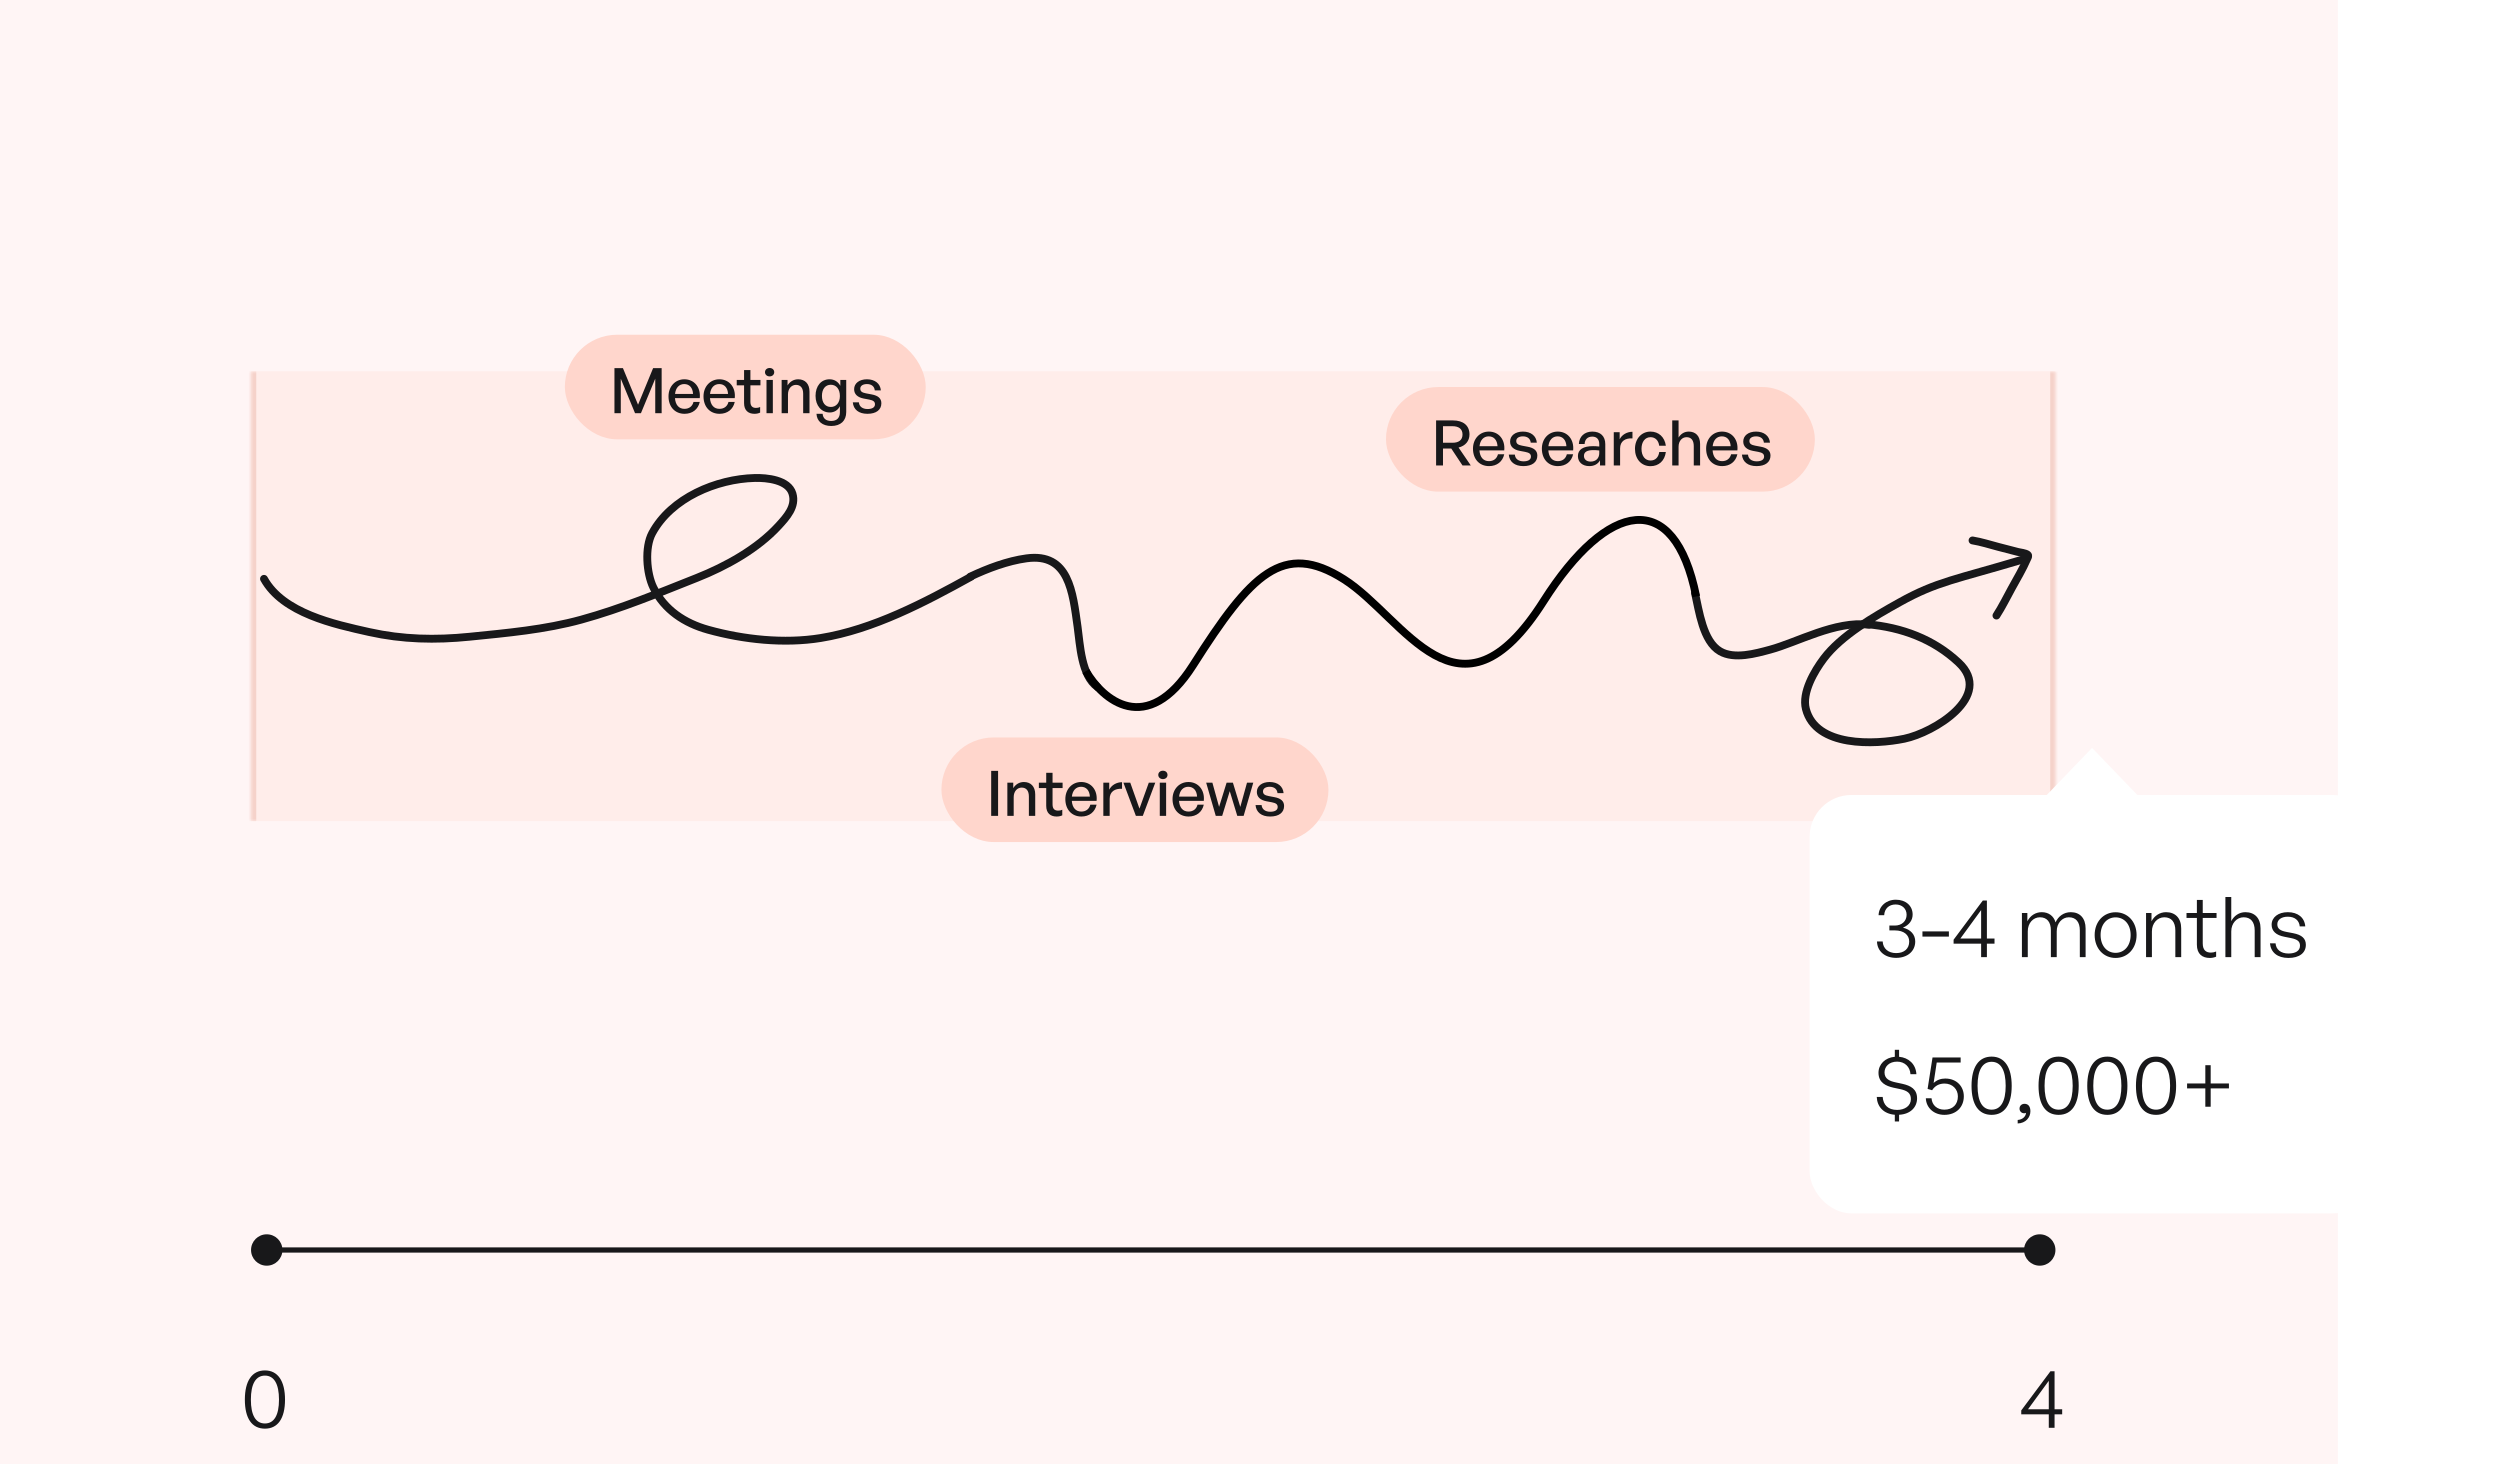 <svg width="478" height="280" viewBox="0 0 478 280" fill="none" xmlns="http://www.w3.org/2000/svg">
<rect width="447" height="280" fill="#FFF5F5"/>
<g opacity="0.5">
<mask id="path-1-inside-1_1312_234972" fill="white">
<path d="M48 71H393V157H48V71Z"/>
</mask>
<path d="M48 71H393V157H48V71Z" fill="#FFE6E0"/>
<path d="M392 71V157H394V71H392ZM49 157V71H47V157H49Z" fill="#ECAFA0" mask="url(#path-1-inside-1_1312_234972)"/>
</g>
<path d="M377.149 103.333C378.823 103.609 380.452 104.135 382.084 104.564C383.332 104.892 384.58 105.221 385.832 105.536C386.316 105.657 387.254 105.73 387.675 106.054C387.952 106.268 387.692 106.629 387.591 106.861C386.757 108.788 385.653 110.629 384.642 112.472C383.689 114.211 382.8 116.023 381.72 117.693" stroke="#18181A" stroke-width="1.5" stroke-linecap="round" stroke-linejoin="round"/>
<path d="M386.91 106.928C373.903 110.833 370.388 111.154 363.204 115.16C358.408 117.834 352.059 121.459 348.695 125.929C346.908 128.303 344.484 132.415 345.286 135.549C347.174 142.917 358.439 142.411 364.098 141.247C369.675 140.099 381.371 133.1 374.473 126.667C369.704 122.219 363.698 119.932 356.873 119.345" stroke="#18181A" stroke-width="1.5" stroke-linecap="round"/>
<path d="M357.332 119.438C350.884 118.663 343.672 122.804 338.442 124.213C335.66 124.962 331.608 126.11 328.89 124.538C325.582 122.624 324.865 116.77 324.086 113.398" stroke="#18181A" stroke-width="1.5" stroke-linecap="round"/>
<path d="M209.852 131.376C206.723 129.182 206.518 123.288 206.036 119.86C205.107 113.255 204.43 105.635 196.264 106.756C192.609 107.257 188.829 108.685 185.516 110.254" stroke="#18181A" stroke-width="1.5" stroke-linecap="round"/>
<path d="M50.475 110.675C54.108 117.255 63.916 119.356 70.594 120.847C76.984 122.274 83.251 122.404 89.763 121.746C96.912 121.024 104.219 120.382 111.164 118.468C118.785 116.369 125.913 113.395 133.238 110.492C138.783 108.294 144.812 104.971 148.876 100.528C150.4 98.862 152.254 96.844 151.522 94.388C150.727 91.722 146.591 91.333 144.321 91.389C136.992 91.571 128.338 95.185 124.696 101.949C123.239 104.653 123.604 109.627 124.923 112.327C127.021 116.624 130.894 119.158 135.409 120.412C142.162 122.286 149.938 123.115 156.865 121.997C166.958 120.369 176.82 115.163 185.655 110.272" stroke="#18181A" stroke-width="1.5" stroke-linecap="round"/>
<path d="M207.627 128.314C210.767 133.749 219.263 141.129 228.124 127.173C239.201 109.727 245.324 103.372 256.952 110.756C268.581 118.14 278.848 140.592 295.131 114.946C307.358 95.69 320.129 93.14 324.31 114.045" stroke="black" stroke-width="1.5"/>
<path d="M51 239L391 239" stroke="#18181A"/>
<g filter="url(#filter0_d_1312_234972)">
<rect x="338" y="144" width="108" height="80" rx="8" fill="white"/>
<path d="M354.544 175.144C352.4 175.144 350.928 173.88 350.88 172.008H351.968C352.032 173.368 353.04 174.232 354.544 174.232C356.096 174.232 357.04 173.384 357.04 172.024C357.04 170.728 355.984 169.896 354.32 169.896H353.248V168.968H354.288C355.616 168.968 356.544 168.12 356.544 166.904C356.544 165.736 355.68 164.936 354.448 164.936C353.168 164.936 352.32 165.736 352.256 166.984H351.184C351.232 165.288 352.64 164.024 354.48 164.024C356.4 164.024 357.696 165.192 357.696 166.856C357.696 167.976 357.024 168.872 355.84 169.368C357.328 169.736 358.192 170.696 358.192 172.008C358.192 173.864 356.72 175.144 354.544 175.144ZM364.627 171.08H359.571V170.088H364.627V171.08ZM373.351 172.424H371.895V175H370.791V172.424H365.527V171.672L371.111 164.184H371.895V171.448H373.351V172.424ZM366.823 171.448H370.791V166.008L366.823 171.448ZM379.711 175H378.591V166.568H379.631V168.152C380.191 167.064 381.183 166.408 382.383 166.408C383.695 166.408 384.671 167.128 385.023 168.36C385.551 167.176 386.607 166.408 387.935 166.408C389.679 166.408 390.767 167.56 390.767 169.528V175H389.663V169.896C389.663 168.296 388.927 167.384 387.567 167.384C386.287 167.384 385.247 168.504 385.247 170.056V175H384.127V169.896C384.127 168.296 383.391 167.384 382.031 167.384C380.735 167.384 379.711 168.504 379.711 170.056V175ZM396.498 175.16C394.178 175.16 392.498 173.32 392.498 170.776C392.498 168.248 394.178 166.424 396.498 166.424C398.834 166.424 400.514 168.248 400.514 170.776C400.514 173.32 398.834 175.16 396.498 175.16ZM396.498 174.184C398.146 174.184 399.378 172.872 399.378 170.776C399.378 168.712 398.146 167.4 396.498 167.4C394.866 167.4 393.634 168.712 393.634 170.776C393.634 172.872 394.866 174.184 396.498 174.184ZM403.445 170.088V175H402.325V166.568H403.365V168.152C403.909 167.112 404.933 166.408 406.149 166.408C407.909 166.408 409.045 167.528 409.045 169.528V175H407.925V169.912C407.925 168.296 407.189 167.384 405.813 167.384C404.501 167.384 403.445 168.52 403.445 170.088ZM415.724 173.928V174.92C415.292 175.096 414.924 175.16 414.508 175.16C413.116 175.16 412.044 174.44 412.044 172.616V167.512H410.06V166.568H412.044V164.072H413.164V166.568H415.804V167.512H413.164V172.376C413.164 173.688 413.804 174.136 414.732 174.136C415.084 174.136 415.372 174.072 415.724 173.928ZM418.617 170.088V175H417.497V163.512H418.617V168.12C419.145 167.112 420.105 166.408 421.321 166.408C423.081 166.408 424.217 167.528 424.217 169.528V175H423.097V169.912C423.097 168.296 422.361 167.384 420.985 167.384C419.673 167.384 418.617 168.52 418.617 170.088ZM432.879 172.648C432.879 174.2 431.631 175.16 429.551 175.16C427.455 175.16 426.175 174.104 426.015 172.36H427.087C427.167 173.56 428.111 174.312 429.551 174.312C430.927 174.312 431.759 173.784 431.759 172.824C431.759 171.992 431.279 171.608 429.999 171.352L428.783 171.112C427.183 170.808 426.335 170.024 426.335 168.808C426.335 167.4 427.583 166.408 429.423 166.408C431.359 166.408 432.639 167.448 432.767 169.128H431.711C431.599 167.96 430.751 167.272 429.423 167.272C428.239 167.272 427.423 167.832 427.423 168.712C427.423 169.544 427.935 169.944 429.183 170.184L430.447 170.424C432.127 170.744 432.879 171.448 432.879 172.648Z" fill="#18181A"/>
<path d="M355.104 206.424H354.288V205.144C352.16 204.968 350.912 203.624 350.832 201.736H351.968C352.08 203.24 352.976 204.216 354.736 204.216C356.192 204.216 357.36 203.448 357.36 202.152C357.36 201.032 356.72 200.536 355.28 200.232L354 199.96C352.624 199.64 351.168 199.032 351.168 197.112C351.168 195.496 352.432 194.216 354.288 194.056V192.728H355.104V194.056C356.928 194.216 358.304 195.464 358.416 197.384H357.28C357.2 195.992 356.192 194.984 354.736 194.984C353.184 194.984 352.32 195.944 352.32 197.048C352.32 198.312 353.344 198.712 354.464 198.952L355.728 199.224C357.376 199.592 358.544 200.264 358.544 202.008C358.544 203.656 357.328 205.032 355.104 205.144V206.424ZM363.756 205.16C361.788 205.16 360.284 203.832 360.22 201.992H361.308C361.404 203.32 362.396 204.168 363.756 204.168C365.404 204.168 366.348 203.144 366.348 201.624C366.348 200.264 365.324 199.176 363.788 199.176C362.748 199.176 361.948 199.624 361.42 200.456L360.556 200.2L361.5 194.184H366.876V195.16H362.3L361.708 199.064C362.364 198.472 363.1 198.216 363.932 198.216C366.14 198.216 367.484 199.752 367.484 201.608C367.484 203.64 366.076 205.16 363.756 205.16ZM368.957 199.608C368.957 196.024 370.333 194.024 372.797 194.024C375.245 194.024 376.637 196.024 376.637 199.608C376.637 203.192 375.277 205.16 372.797 205.16C370.301 205.16 368.957 203.192 368.957 199.608ZM370.109 199.608C370.109 202.584 371.021 204.168 372.797 204.168C374.541 204.168 375.485 202.6 375.485 199.608C375.485 196.6 374.541 195.016 372.797 195.016C371.053 195.016 370.109 196.584 370.109 199.608ZM380.213 204.472C380.213 205.656 379.317 206.76 377.781 206.808V206.136C378.693 206.072 379.317 205.512 379.381 204.776C379.253 204.84 379.141 204.856 379.013 204.856C378.501 204.856 378.133 204.456 378.133 203.976C378.133 203.416 378.549 203.048 379.093 203.048C379.845 203.048 380.213 203.624 380.213 204.472ZM381.769 199.608C381.769 196.024 383.145 194.024 385.609 194.024C388.057 194.024 389.449 196.024 389.449 199.608C389.449 203.192 388.089 205.16 385.609 205.16C383.113 205.16 381.769 203.192 381.769 199.608ZM382.921 199.608C382.921 202.584 383.833 204.168 385.609 204.168C387.353 204.168 388.297 202.6 388.297 199.608C388.297 196.6 387.353 195.016 385.609 195.016C383.865 195.016 382.921 196.584 382.921 199.608ZM391.082 199.608C391.082 196.024 392.458 194.024 394.922 194.024C397.37 194.024 398.762 196.024 398.762 199.608C398.762 203.192 397.402 205.16 394.922 205.16C392.426 205.16 391.082 203.192 391.082 199.608ZM392.234 199.608C392.234 202.584 393.146 204.168 394.922 204.168C396.666 204.168 397.61 202.6 397.61 199.608C397.61 196.6 396.666 195.016 394.922 195.016C393.178 195.016 392.234 196.584 392.234 199.608ZM400.394 199.608C400.394 196.024 401.77 194.024 404.234 194.024C406.682 194.024 408.074 196.024 408.074 199.608C408.074 203.192 406.714 205.16 404.234 205.16C401.738 205.16 400.394 203.192 400.394 199.608ZM401.546 199.608C401.546 202.584 402.458 204.168 404.234 204.168C405.978 204.168 406.922 202.6 406.922 199.608C406.922 196.6 405.978 195.016 404.234 195.016C402.49 195.016 401.546 196.584 401.546 199.608ZM414.683 203.608H413.659V200.104H410.171V199.16H413.659V195.672H414.683V199.16H418.171V200.104H414.683V203.608Z" fill="#18181A"/>
<path d="M392 135L400.66 144H383.34L392 135Z" fill="white"/>
</g>
<path d="M46.816 267.608C46.816 264.024 48.192 262.024 50.656 262.024C53.104 262.024 54.496 264.024 54.496 267.608C54.496 271.192 53.136 273.16 50.656 273.16C48.16 273.16 46.816 271.192 46.816 267.608ZM47.968 267.608C47.968 270.584 48.88 272.168 50.656 272.168C52.4 272.168 53.344 270.6 53.344 267.608C53.344 264.6 52.4 263.016 50.656 263.016C48.912 263.016 47.968 264.584 47.968 267.608Z" fill="#18181A"/>
<path d="M394.288 270.424H392.832V273H391.728V270.424H386.464V269.672L392.048 262.184H392.832V269.448H394.288V270.424ZM387.76 269.448H391.728V264.008L387.76 269.448Z" fill="#18181A"/>
<circle cx="51" cy="239" r="3" fill="#18181A"/>
<circle cx="390" cy="239" r="3" fill="#18181A"/>
<rect x="108" y="64" width="69" height="20" rx="10" fill="#FFD6CC"/>
<path d="M121.419 79L118.695 72.412V79H117.483V70.384H119.103L121.995 77.38L124.875 70.384H126.507V79H125.283V72.4L122.547 79H121.419ZM130.89 79.12C129.054 79.12 127.818 77.788 127.818 75.784C127.818 73.9 129.102 72.52 130.854 72.52C132.75 72.52 134.01 74.056 133.794 76.12H129.054C129.15 77.416 129.798 78.172 130.866 78.172C131.766 78.172 132.39 77.68 132.594 76.852H133.794C133.482 78.268 132.39 79.12 130.89 79.12ZM130.83 73.432C129.858 73.432 129.198 74.128 129.066 75.316H132.51C132.45 74.14 131.814 73.432 130.83 73.432ZM137.581 79.12C135.745 79.12 134.509 77.788 134.509 75.784C134.509 73.9 135.793 72.52 137.545 72.52C139.441 72.52 140.701 74.056 140.485 76.12H135.745C135.841 77.416 136.489 78.172 137.557 78.172C138.457 78.172 139.081 77.68 139.285 76.852H140.485C140.173 78.268 139.081 79.12 137.581 79.12ZM137.521 73.432C136.549 73.432 135.889 74.128 135.757 75.316H139.201C139.141 74.14 138.505 73.432 137.521 73.432ZM145.338 77.824V78.892C144.966 79.06 144.642 79.12 144.258 79.12C143.082 79.12 142.266 78.484 142.266 77.08V73.672H140.862V72.64H142.266V70.756H143.478V72.64H145.398V73.672H143.478V76.804C143.478 77.68 143.898 77.992 144.546 77.992C144.834 77.992 145.086 77.944 145.338 77.824ZM148.031 71.164C148.031 71.62 147.671 71.968 147.155 71.968C146.639 71.968 146.267 71.62 146.267 71.164C146.267 70.696 146.639 70.36 147.155 70.36C147.671 70.36 148.031 70.696 148.031 71.164ZM147.767 79H146.555V72.64H147.767V79ZM150.661 75.412V79H149.449V72.64H150.577V73.696C151.009 72.988 151.729 72.52 152.605 72.52C153.913 72.52 154.777 73.36 154.777 74.884V79H153.565V75.292C153.565 74.2 153.085 73.588 152.185 73.588C151.357 73.588 150.661 74.284 150.661 75.412ZM158.931 81.448C157.263 81.448 156.183 80.56 156.111 79.12H157.287C157.359 80.008 157.935 80.488 158.919 80.488C160.011 80.488 160.587 79.9 160.587 78.808V77.656C160.227 78.424 159.507 78.868 158.643 78.868C157.059 78.868 155.931 77.56 155.931 75.688C155.931 73.792 157.011 72.52 158.607 72.52C159.519 72.52 160.239 72.964 160.671 73.768V72.64H161.799V78.784C161.799 80.452 160.731 81.448 158.931 81.448ZM157.155 75.688C157.155 77.008 157.803 77.812 158.859 77.812C159.891 77.812 160.587 76.984 160.587 75.724C160.587 74.404 159.903 73.564 158.859 73.564C157.815 73.564 157.155 74.38 157.155 75.688ZM168.517 77.104C168.517 78.352 167.545 79.12 165.853 79.12C164.173 79.12 163.177 78.292 163.057 76.924H164.221C164.269 77.716 164.905 78.208 165.877 78.208C166.729 78.208 167.293 77.908 167.293 77.308C167.293 76.78 166.969 76.552 166.177 76.396L165.145 76.204C163.969 75.976 163.309 75.376 163.309 74.416C163.309 73.3 164.281 72.52 165.757 72.52C167.281 72.52 168.313 73.336 168.421 74.644H167.257C167.185 73.876 166.621 73.432 165.769 73.432C165.001 73.432 164.485 73.756 164.485 74.308C164.485 74.824 164.809 75.064 165.577 75.208L166.657 75.412C167.917 75.64 168.517 76.192 168.517 77.104Z" fill="#18181A"/>
<rect x="180" y="141" width="74" height="20" rx="10" fill="#FFD6CC"/>
<path d="M190.834 156H189.514V147.384H190.834V156ZM193.818 152.412V156H192.606V149.64H193.734V150.696C194.166 149.988 194.886 149.52 195.762 149.52C197.07 149.52 197.934 150.36 197.934 151.884V156H196.722V152.292C196.722 151.2 196.242 150.588 195.342 150.588C194.514 150.588 193.818 151.284 193.818 152.412ZM203.108 154.824V155.892C202.736 156.06 202.412 156.12 202.028 156.12C200.852 156.12 200.036 155.484 200.036 154.08V150.672H198.632V149.64H200.036V147.756H201.248V149.64H203.168V150.672H201.248V153.804C201.248 154.68 201.668 154.992 202.316 154.992C202.604 154.992 202.856 154.944 203.108 154.824ZM206.765 156.12C204.929 156.12 203.693 154.788 203.693 152.784C203.693 150.9 204.977 149.52 206.729 149.52C208.625 149.52 209.885 151.056 209.669 153.12H204.929C205.025 154.416 205.673 155.172 206.741 155.172C207.641 155.172 208.265 154.68 208.469 153.852H209.669C209.357 155.268 208.265 156.12 206.765 156.12ZM206.705 150.432C205.733 150.432 205.073 151.128 204.941 152.316H208.385C208.325 151.14 207.689 150.432 206.705 150.432ZM212.169 152.748V156H210.957V149.64H212.085V150.984C212.529 150.108 213.489 149.556 214.533 149.556V150.816C213.165 150.744 212.169 151.344 212.169 152.748ZM220.89 149.64L218.502 156H217.182L214.794 149.64H216.102L217.866 154.608L219.654 149.64H220.89ZM223.226 148.164C223.226 148.62 222.866 148.968 222.35 148.968C221.834 148.968 221.462 148.62 221.462 148.164C221.462 147.696 221.834 147.36 222.35 147.36C222.866 147.36 223.226 147.696 223.226 148.164ZM222.962 156H221.75V149.64H222.962V156ZM227.261 156.12C225.425 156.12 224.189 154.788 224.189 152.784C224.189 150.9 225.473 149.52 227.225 149.52C229.121 149.52 230.381 151.056 230.165 153.12H225.425C225.521 154.416 226.169 155.172 227.237 155.172C228.137 155.172 228.761 154.68 228.965 153.852H230.165C229.853 155.268 228.761 156.12 227.261 156.12ZM227.201 150.432C226.229 150.432 225.569 151.128 225.437 152.316H228.881C228.821 151.14 228.185 150.432 227.201 150.432ZM236.569 156L235.129 151.272L233.677 156H232.453L230.617 149.64H231.805L233.089 154.272L234.529 149.64H235.729L237.145 154.284L238.429 149.64H239.629L237.781 156H236.569ZM245.517 154.104C245.517 155.352 244.545 156.12 242.853 156.12C241.173 156.12 240.177 155.292 240.057 153.924H241.221C241.269 154.716 241.905 155.208 242.877 155.208C243.729 155.208 244.293 154.908 244.293 154.308C244.293 153.78 243.969 153.552 243.177 153.396L242.145 153.204C240.969 152.976 240.309 152.376 240.309 151.416C240.309 150.3 241.281 149.52 242.757 149.52C244.281 149.52 245.313 150.336 245.421 151.644H244.257C244.185 150.876 243.621 150.432 242.769 150.432C242.001 150.432 241.485 150.756 241.485 151.308C241.485 151.824 241.809 152.064 242.577 152.208L243.657 152.412C244.917 152.64 245.517 153.192 245.517 154.104Z" fill="#18181A"/>
<rect x="265" y="74" width="82" height="20" rx="10" fill="#FFD6CC"/>
<path d="M275.901 89H274.581V80.384H277.797C279.777 80.384 280.965 81.356 280.965 83.072C280.965 84.308 280.185 85.256 278.877 85.568L281.217 89H279.633L277.485 85.76H275.901V89ZM275.901 81.488V84.656H277.713C278.937 84.656 279.633 84.116 279.633 83.072C279.633 82.04 278.937 81.488 277.713 81.488H275.901ZM284.706 89.12C282.87 89.12 281.634 87.788 281.634 85.784C281.634 83.9 282.918 82.52 284.67 82.52C286.566 82.52 287.826 84.056 287.61 86.12H282.87C282.966 87.416 283.614 88.172 284.682 88.172C285.582 88.172 286.206 87.68 286.41 86.852H287.61C287.298 88.268 286.206 89.12 284.706 89.12ZM284.646 83.432C283.674 83.432 283.014 84.128 282.882 85.316H286.326C286.266 84.14 285.63 83.432 284.646 83.432ZM293.939 87.104C293.939 88.352 292.967 89.12 291.275 89.12C289.595 89.12 288.599 88.292 288.479 86.924H289.643C289.691 87.716 290.327 88.208 291.299 88.208C292.151 88.208 292.715 87.908 292.715 87.308C292.715 86.78 292.391 86.552 291.599 86.396L290.567 86.204C289.391 85.976 288.731 85.376 288.731 84.416C288.731 83.3 289.703 82.52 291.179 82.52C292.703 82.52 293.735 83.336 293.843 84.644H292.679C292.607 83.876 292.043 83.432 291.191 83.432C290.423 83.432 289.907 83.756 289.907 84.308C289.907 84.824 290.231 85.064 290.999 85.208L292.079 85.412C293.339 85.64 293.939 86.192 293.939 87.104ZM297.878 89.12C296.042 89.12 294.806 87.788 294.806 85.784C294.806 83.9 296.09 82.52 297.842 82.52C299.738 82.52 300.998 84.056 300.782 86.12H296.042C296.138 87.416 296.786 88.172 297.854 88.172C298.754 88.172 299.378 87.68 299.582 86.852H300.782C300.47 88.268 299.378 89.12 297.878 89.12ZM297.818 83.432C296.846 83.432 296.186 84.128 296.054 85.316H299.498C299.438 84.14 298.802 83.432 297.818 83.432ZM305.922 89V88.016C305.526 88.724 304.818 89.12 303.882 89.12C302.562 89.12 301.698 88.364 301.698 87.2C301.698 85.952 302.694 85.304 304.59 85.304C304.962 85.304 305.262 85.316 305.778 85.376V84.908C305.778 83.996 305.286 83.48 304.446 83.48C303.558 83.48 303.018 84.008 302.982 84.896H301.878C301.938 83.468 302.958 82.52 304.446 82.52C306.018 82.52 306.93 83.408 306.93 84.92V89H305.922ZM302.85 87.164C302.85 87.824 303.342 88.256 304.122 88.256C305.142 88.256 305.778 87.62 305.778 86.648V86.132C305.31 86.072 304.974 86.06 304.662 86.06C303.45 86.06 302.85 86.42 302.85 87.164ZM309.763 85.748V89H308.551V82.64H309.679V83.984C310.123 83.108 311.083 82.556 312.127 82.556V83.816C310.759 83.744 309.763 84.344 309.763 85.748ZM315.571 89.132C313.831 89.132 312.607 87.764 312.607 85.82C312.607 83.9 313.855 82.52 315.571 82.52C317.143 82.52 318.283 83.564 318.511 85.22H317.239C317.107 84.2 316.471 83.588 315.583 83.588C314.539 83.588 313.855 84.476 313.855 85.82C313.855 87.176 314.539 88.052 315.583 88.052C316.483 88.052 317.107 87.452 317.251 86.42H318.511C318.295 88.1 317.167 89.132 315.571 89.132ZM320.943 85.412V89H319.731V80.384H320.943V83.66C321.363 82.976 322.011 82.52 322.887 82.52C324.195 82.52 325.059 83.36 325.059 84.884V89H323.847V85.292C323.847 84.2 323.367 83.588 322.467 83.588C321.639 83.588 320.943 84.284 320.943 85.412ZM329.284 89.12C327.448 89.12 326.212 87.788 326.212 85.784C326.212 83.9 327.496 82.52 329.248 82.52C331.144 82.52 332.404 84.056 332.188 86.12H327.448C327.544 87.416 328.192 88.172 329.26 88.172C330.16 88.172 330.784 87.68 330.988 86.852H332.188C331.876 88.268 330.784 89.12 329.284 89.12ZM329.224 83.432C328.252 83.432 327.592 84.128 327.46 85.316H330.904C330.844 84.14 330.208 83.432 329.224 83.432ZM338.517 87.104C338.517 88.352 337.545 89.12 335.853 89.12C334.173 89.12 333.177 88.292 333.057 86.924H334.221C334.269 87.716 334.905 88.208 335.877 88.208C336.729 88.208 337.293 87.908 337.293 87.308C337.293 86.78 336.969 86.552 336.177 86.396L335.145 86.204C333.969 85.976 333.309 85.376 333.309 84.416C333.309 83.3 334.281 82.52 335.757 82.52C337.281 82.52 338.313 83.336 338.421 84.644H337.257C337.185 83.876 336.621 83.432 335.769 83.432C335.001 83.432 334.485 83.756 334.485 84.308C334.485 84.824 334.809 85.064 335.577 85.208L336.657 85.412C337.917 85.64 338.517 86.192 338.517 87.104Z" fill="#18181A"/>
<defs>
<filter id="filter0_d_1312_234972" x="322" y="119" width="156" height="137" filterUnits="userSpaceOnUse" color-interpolation-filters="sRGB">
<feFlood flood-opacity="0" result="BackgroundImageFix"/>
<feColorMatrix in="SourceAlpha" type="matrix" values="0 0 0 0 0 0 0 0 0 0 0 0 0 0 0 0 0 0 127 0" result="hardAlpha"/>
<feOffset dx="8" dy="8"/>
<feGaussianBlur stdDeviation="12"/>
<feColorMatrix type="matrix" values="0 0 0 0 0.454 0 0 0 0 0.454 0 0 0 0 0.454 0 0 0 0.05 0"/>
<feBlend mode="normal" in2="BackgroundImageFix" result="effect1_dropShadow_1312_234972"/>
<feBlend mode="normal" in="SourceGraphic" in2="effect1_dropShadow_1312_234972" result="shape"/>
</filter>
</defs>
</svg>
